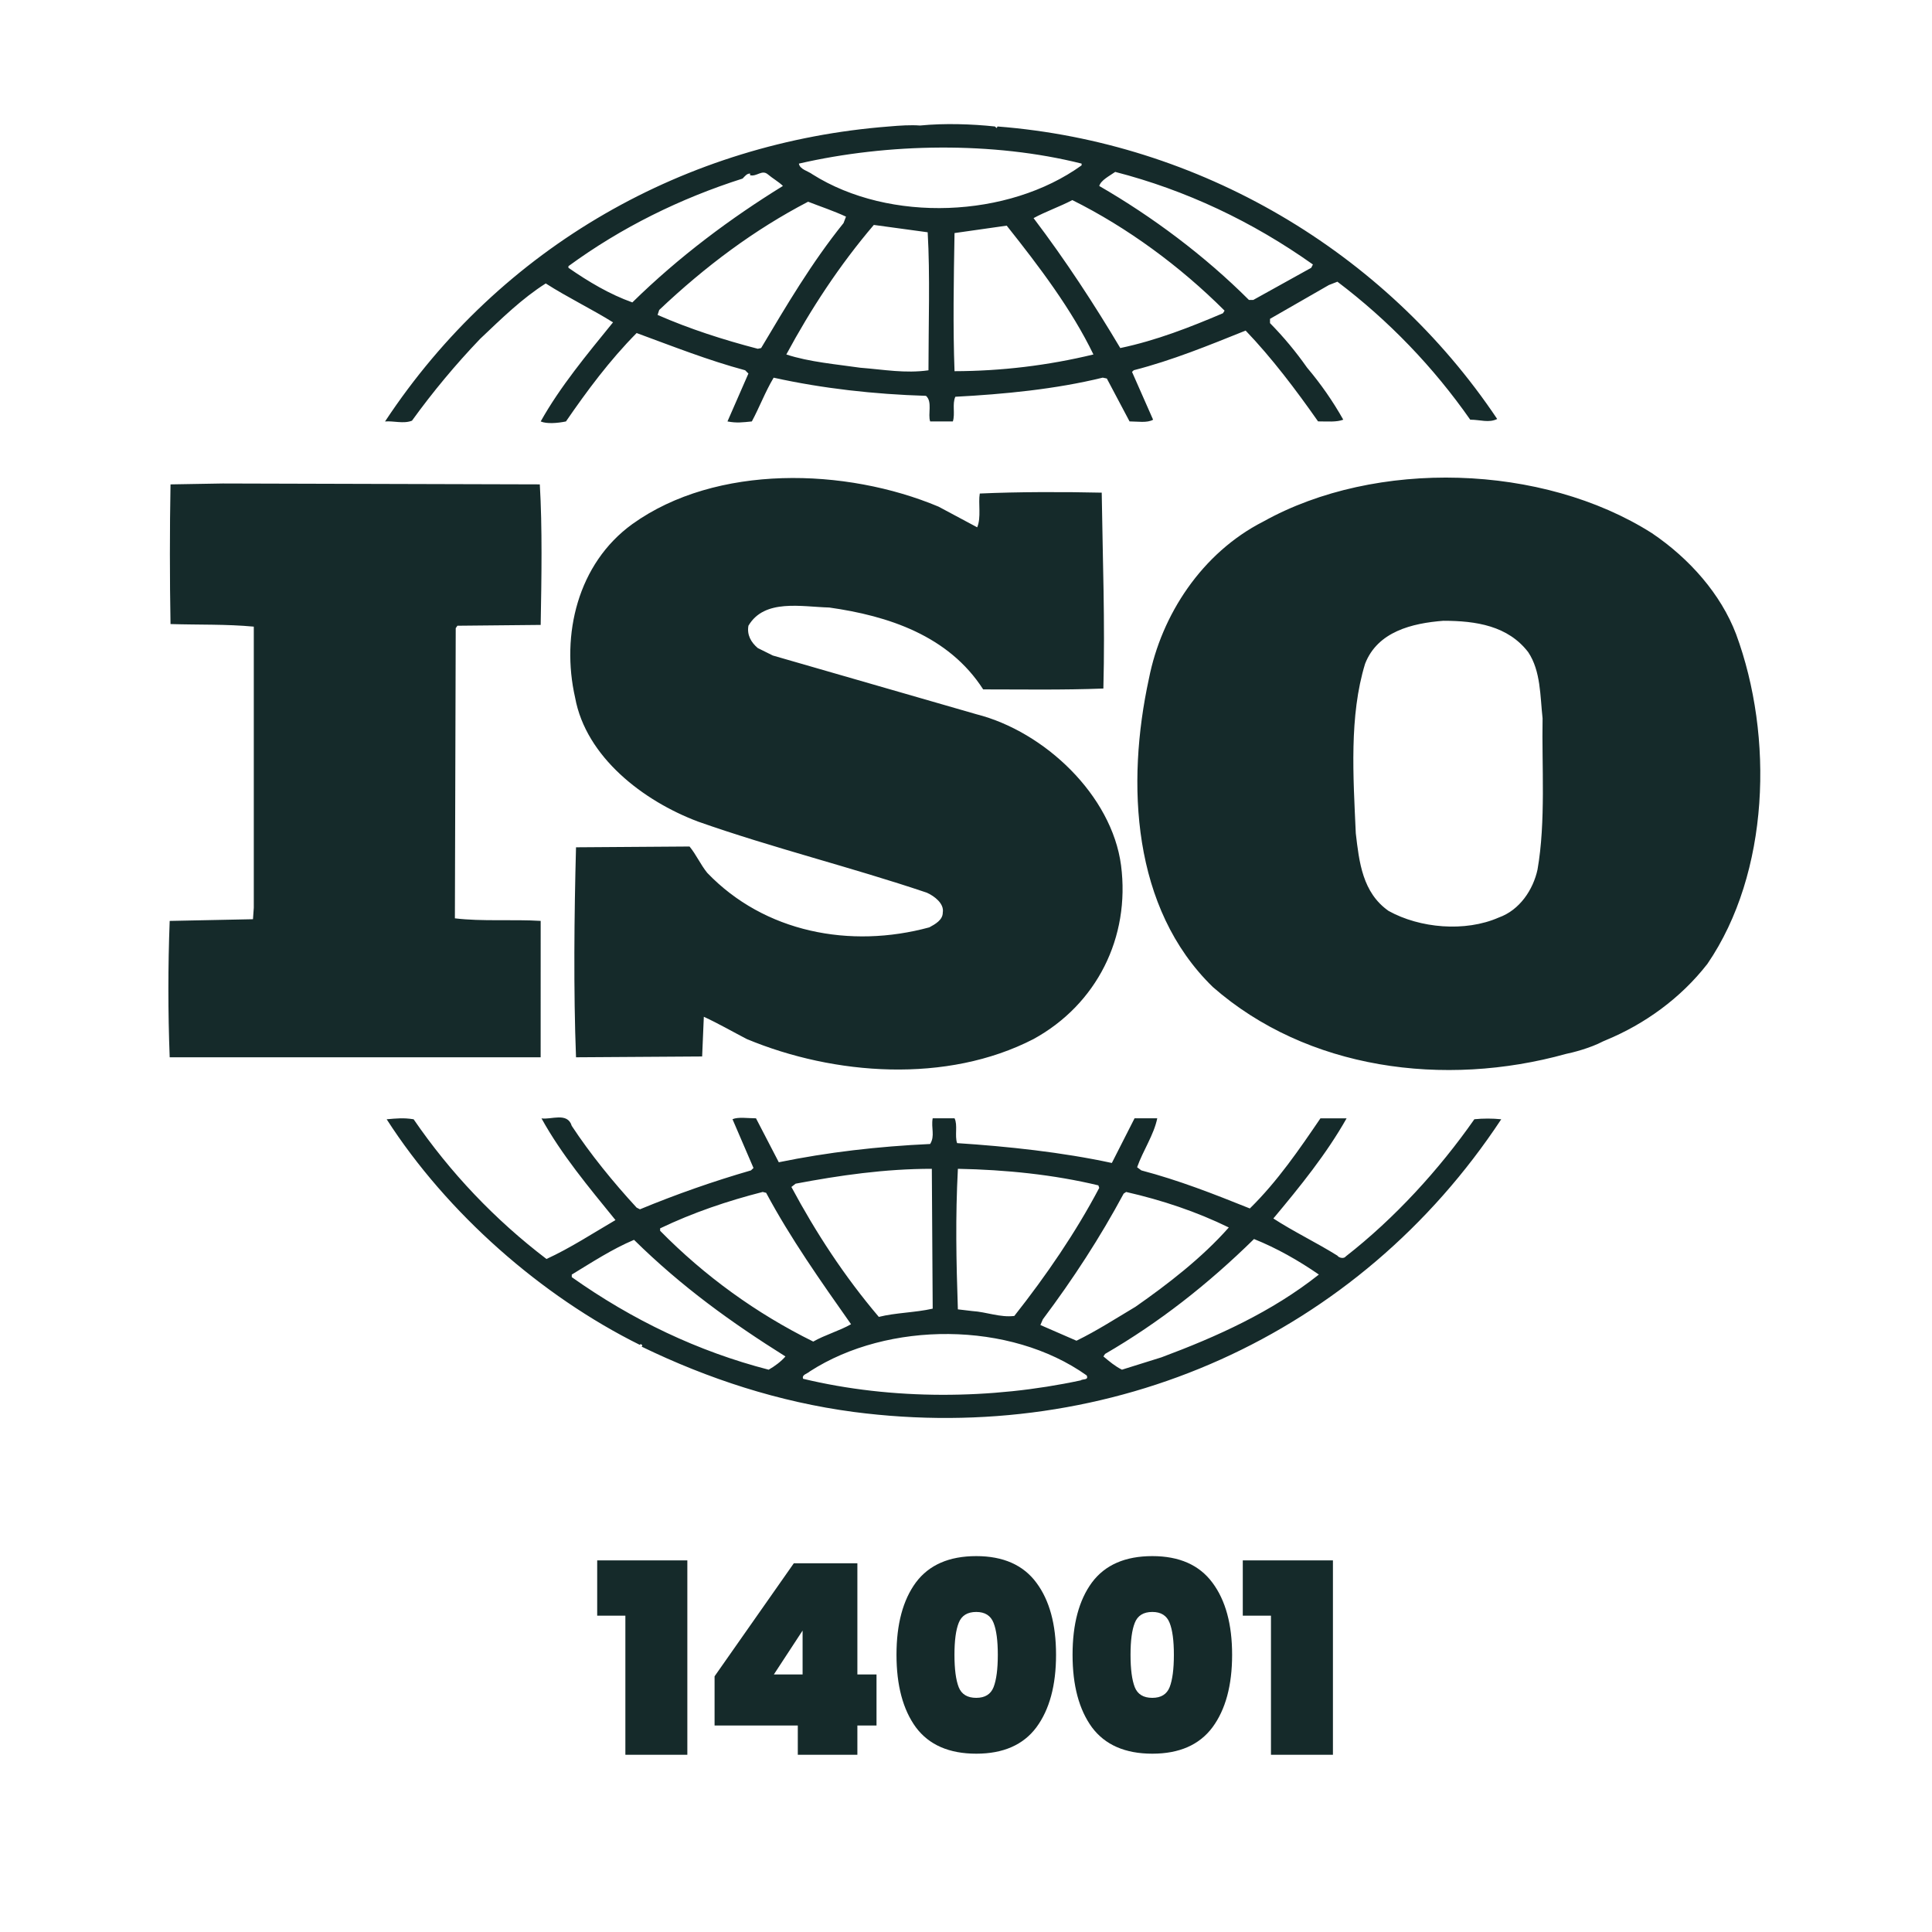 <?xml version="1.0" encoding="UTF-8"?>
<svg xmlns="http://www.w3.org/2000/svg" width="218" height="218" viewBox="0 0 218 218" fill="none">
  <g clip-path="url(#clip0_2227_35)">
    <path d="M195.89 71.544C194.18 67.056 190.669 63.048 186.396 60.159C174.059 52.326 155.258 51.768 142.546 58.85C135.614 62.384 131.057 69.379 129.639 76.582C127.067 88.416 127.731 102.497 136.849 111.367C147.48 120.687 162.953 122.746 176.712 118.917C177.366 118.792 179.437 118.27 180.866 117.512L181.269 117.339C185.542 115.564 189.617 112.672 192.66 108.757C199.682 98.489 200.163 83.106 195.89 71.544ZM173.488 98.119C173.003 100.363 171.493 102.688 169.113 103.531C165.323 105.199 160.196 104.737 156.684 102.786C153.74 100.727 153.361 97.28 152.982 94.018C152.694 87.588 152.23 80.778 154.031 74.9C155.443 71.259 159.337 70.322 162.859 70.047C166.558 70.047 170.158 70.611 172.443 73.594C173.865 75.734 173.778 78.534 174.059 81.055C173.959 86.368 174.436 92.704 173.488 98.119ZM61.008 103.91C57.873 103.719 54.362 103.993 51.328 103.621L51.422 70.878L51.613 70.605L61.008 70.513C61.105 65.199 61.199 59.499 60.91 54.655L25.132 54.555L19.241 54.657C19.147 59.597 19.147 65.374 19.241 70.416C22.471 70.516 25.503 70.416 28.637 70.707V102.418L28.545 103.721L19.147 103.913C18.951 109.041 18.951 114.174 19.147 119.303H61.005L61.008 103.91ZM166.362 126.291C162.38 131.986 157.349 137.488 151.855 141.768C151.655 142.06 151.087 141.949 150.906 141.681C148.525 140.193 145.964 138.975 143.681 137.488C146.722 133.854 149.666 130.217 151.945 126.191H148.992C146.632 129.655 144.158 133.29 141.028 136.358C136.849 134.682 133.054 133.192 128.783 132.063L128.308 131.708C128.973 129.823 130.203 128.054 130.58 126.186H128.019L125.457 131.226C119.864 130.015 113.691 129.355 107.995 128.986C107.708 128.15 108.085 126.936 107.708 126.186H105.24C105.044 127.309 105.525 128.154 104.955 129.084C99.07 129.355 93.376 130.015 87.876 131.145L85.304 126.186C84.365 126.186 83.309 126.008 82.653 126.287L85.021 131.791L84.738 132.063C80.484 133.294 76.301 134.76 72.209 136.454L71.833 136.262C69.169 133.37 66.605 130.213 64.514 127.04C64.044 125.445 62.145 126.378 61.099 126.191C63.369 130.3 66.416 133.933 69.448 137.669C66.886 139.166 64.333 140.836 61.663 142.06C55.857 137.638 50.796 132.316 46.672 126.295C45.53 126.112 44.779 126.195 43.631 126.295C50.466 136.928 61.099 146.252 72.205 151.756C72.205 151.756 72.205 151.673 72.307 151.673C72.388 151.673 72.578 151.846 72.388 151.944C79.892 155.583 87.87 158.193 96.31 159.317C125.453 163.137 153.267 150.739 169.394 126.295C168.386 126.191 167.37 126.19 166.362 126.291ZM126.79 134.684L127.069 134.497C131.161 135.429 135.045 136.737 138.654 138.504C135.614 141.947 131.721 144.939 128.119 147.455C125.938 148.756 123.747 150.17 121.467 151.282L117.394 149.51L117.673 148.865C121.097 144.298 124.135 139.628 126.79 134.684ZM108.085 131.884C113.499 131.986 118.912 132.544 123.935 133.752L124.035 134.035C121.382 139.066 118.052 143.927 114.451 148.488C112.829 148.68 111.317 148.034 109.705 147.934L108.083 147.743C107.897 142.239 107.797 137.388 108.085 131.884ZM89.773 133.562C94.709 132.629 99.832 131.884 105.144 131.884L105.242 147.664C103.245 148.115 101.063 148.115 99.163 148.594C95.271 144.012 92.047 139.066 89.299 133.933L89.773 133.562ZM74.483 138.604C78.195 136.826 82.081 135.512 86.062 134.495L86.448 134.593C89.192 139.724 92.614 144.57 96.029 149.421C94.711 150.172 93.089 150.621 91.764 151.379C85.345 148.209 79.505 143.982 74.486 138.877V138.604H74.483ZM86.733 154.552C78.759 152.493 71.349 148.95 64.516 144.108V143.819C66.795 142.432 69.082 140.936 71.541 139.899C76.956 145.23 82.551 149.242 88.626 153.057C88.153 153.617 87.395 154.179 86.733 154.552ZM121.944 155.757C111.885 157.916 100.679 157.999 90.623 155.578C90.431 155.114 91.098 155.014 91.381 154.742C100.209 149.046 113.966 149.046 122.613 155.195C122.894 155.757 122.136 155.578 121.944 155.757ZM131.059 153.155L126.598 154.55C125.836 154.177 125.176 153.617 124.505 153.055L124.697 152.77C130.774 149.24 136.276 144.936 141.499 139.807C144.062 140.831 146.532 142.239 148.817 143.816C143.496 148.034 137.323 150.819 131.059 153.155ZM46.486 47.469C48.834 44.22 51.402 41.136 54.173 38.239C56.632 35.907 58.919 33.669 61.58 31.983C64.05 33.567 66.799 34.887 69.171 36.373C66.231 39.993 63.192 43.647 61.01 47.554C61.67 47.846 62.909 47.754 63.861 47.554C66.231 44.109 68.786 40.66 71.835 37.579C75.906 39.075 79.898 40.655 84.08 41.78L84.448 42.15L82.085 47.554C83.132 47.754 83.797 47.656 84.834 47.554C85.685 45.978 86.345 44.211 87.295 42.616C92.808 43.834 98.599 44.484 104.484 44.665C105.238 45.327 104.672 46.719 104.957 47.554H107.518C107.797 46.639 107.423 45.599 107.797 44.769C113.308 44.479 119.095 43.919 124.429 42.612L124.891 42.71L127.454 47.55C128.31 47.55 129.447 47.75 130.112 47.358L127.733 41.963L127.931 41.775C132.29 40.655 136.378 38.977 140.553 37.302C143.505 40.379 146.249 44.015 148.725 47.548C149.764 47.548 150.81 47.65 151.57 47.356C150.398 45.274 149.03 43.307 147.486 41.484C146.233 39.697 144.834 38.017 143.304 36.461V35.977L149.95 32.16L150.908 31.787C156.687 36.161 161.744 41.415 165.895 47.356C167.035 47.356 167.986 47.748 168.938 47.277C156.205 28.265 135.232 16.033 112.558 14.272L112.458 14.453L112.264 14.272C109.705 13.997 106.56 13.889 103.811 14.164C102.77 14.083 101.54 14.164 100.302 14.272C77.526 16.033 56.551 27.699 43.446 47.558C44.395 47.469 45.534 47.848 46.486 47.469ZM85.883 39.273L85.504 39.354C81.608 38.339 77.807 37.114 74.2 35.535L74.383 34.974C79.604 30.033 85.108 25.925 91.183 22.761C92.614 23.321 94.036 23.783 95.459 24.445L95.18 25.174C91.566 29.662 88.726 34.502 85.883 39.273ZM104.765 41.784C102.114 42.156 99.74 41.701 97.072 41.494C94.522 41.12 91.287 40.849 88.726 39.997C91.479 34.892 94.711 29.939 98.599 25.38L104.676 26.209C104.957 31.05 104.765 36.65 104.765 41.784ZM107.706 41.884C107.518 36.925 107.616 31.429 107.706 26.298C109.611 26.025 111.69 25.736 113.593 25.461C117.294 30.118 120.909 34.892 123.379 39.997C118.247 41.239 112.986 41.872 107.706 41.884ZM137.994 35.345C134.285 36.923 130.484 38.417 126.409 39.273C123.468 34.329 120.243 29.387 116.625 24.612C117.956 23.881 119.578 23.321 120.999 22.578C127.18 25.653 133.152 30.033 138.177 35.053L137.994 35.345ZM125.836 19.397C133.81 21.454 141.309 24.993 148.144 29.843L147.955 30.216L141.411 33.848H140.928C135.905 28.83 130.022 24.445 124.035 20.985C124.224 20.332 125.178 19.861 125.836 19.397ZM122.044 18.46V18.658C113.78 24.612 100.4 25.174 91.673 19.67C91.183 19.297 90.246 19.116 90.144 18.462C100.211 16.142 112.069 15.954 122.044 18.46ZM64.14 30.033C70.125 25.653 76.766 22.389 83.792 20.149C84.08 19.857 84.263 19.582 84.638 19.582V19.774C85.396 19.957 85.969 19.112 86.631 19.665C87.204 20.149 87.874 20.517 88.343 20.981C82.462 24.612 76.668 28.91 71.351 34.123C68.788 33.207 66.424 31.8 64.138 30.216L64.14 30.033ZM104.863 104.639C95.942 107.068 86.254 105.216 79.802 98.489C79.046 97.557 78.567 96.445 77.805 95.517L64.996 95.606C64.793 103.159 64.704 111.835 64.996 119.301L79.227 119.209L79.417 114.729C81.037 115.474 82.653 116.405 84.263 117.242C94.134 121.351 106.841 122.284 116.621 117.242C123.745 113.334 127.544 105.782 126.496 97.65C125.457 89.732 117.86 82.546 110.178 80.593L87.201 73.965L85.502 73.122C84.742 72.475 84.265 71.64 84.45 70.605C86.254 67.535 90.436 68.467 93.568 68.55C100.211 69.485 107.044 71.723 110.938 77.789C115.109 77.789 119.949 77.87 124.501 77.691C124.695 70.045 124.427 63.334 124.314 55.59C120.043 55.492 114.82 55.492 110.555 55.688C110.363 56.797 110.738 58.377 110.263 59.501L105.9 57.167C95.454 52.785 80.835 52.328 71.347 59.137C65.174 63.606 63.282 71.636 64.895 78.722C66.124 85.427 72.578 90.375 78.75 92.7C87.197 95.681 96.021 97.84 104.578 100.727C105.425 101.106 106.562 101.952 106.379 102.976C106.384 103.804 105.523 104.283 104.863 104.639Z" fill="#152A2A"></path>
  </g>
  <path d="M67.385 182.307V176.066H77.557V198H70.565V182.307H67.385ZM80.63 194.699V189.148L89.571 176.396H96.743V188.938H98.903V194.699H96.743V198H90.021V194.699H80.63ZM90.562 183.987L87.321 188.938H90.562V183.987ZM101.157 186.718C101.157 183.257 101.887 180.537 103.347 178.556C104.827 176.576 107.098 175.586 110.158 175.586C113.199 175.586 115.459 176.586 116.94 178.586C118.42 180.567 119.16 183.277 119.16 186.718C119.16 190.178 118.42 192.909 116.94 194.909C115.459 196.89 113.199 197.88 110.158 197.88C107.098 197.88 104.827 196.89 103.347 194.909C101.887 192.909 101.157 190.178 101.157 186.718ZM112.589 186.718C112.589 185.118 112.429 183.917 112.109 183.117C111.789 182.297 111.139 181.887 110.158 181.887C109.158 181.887 108.498 182.297 108.178 183.117C107.858 183.917 107.698 185.118 107.698 186.718C107.698 188.338 107.858 189.558 108.178 190.379C108.498 191.179 109.158 191.579 110.158 191.579C111.139 191.579 111.789 191.179 112.109 190.379C112.429 189.558 112.589 188.338 112.589 186.718ZM121.024 186.718C121.024 183.257 121.754 180.537 123.214 178.556C124.694 176.576 126.965 175.586 130.025 175.586C133.066 175.586 135.326 176.586 136.807 178.586C138.287 180.567 139.027 183.277 139.027 186.718C139.027 190.178 138.287 192.909 136.807 194.909C135.326 196.89 133.066 197.88 130.025 197.88C126.965 197.88 124.694 196.89 123.214 194.909C121.754 192.909 121.024 190.178 121.024 186.718ZM132.456 186.718C132.456 185.118 132.296 183.917 131.976 183.117C131.656 182.297 131.006 181.887 130.025 181.887C129.025 181.887 128.365 182.297 128.045 183.117C127.725 183.917 127.565 185.118 127.565 186.718C127.565 188.338 127.725 189.558 128.045 190.379C128.365 191.179 129.025 191.579 130.025 191.579C131.006 191.579 131.656 191.179 131.976 190.379C132.296 189.558 132.456 188.338 132.456 186.718ZM140.231 182.307V176.066H150.403V198H143.411V182.307H140.231Z" fill="#152A2A"></path>
  <defs>
    <clipPath id="clip0_2227_35">
      <rect width="179.626" height="146" fill="white" transform="translate(19 14)"></rect>
    </clipPath>
  </defs>
</svg>
